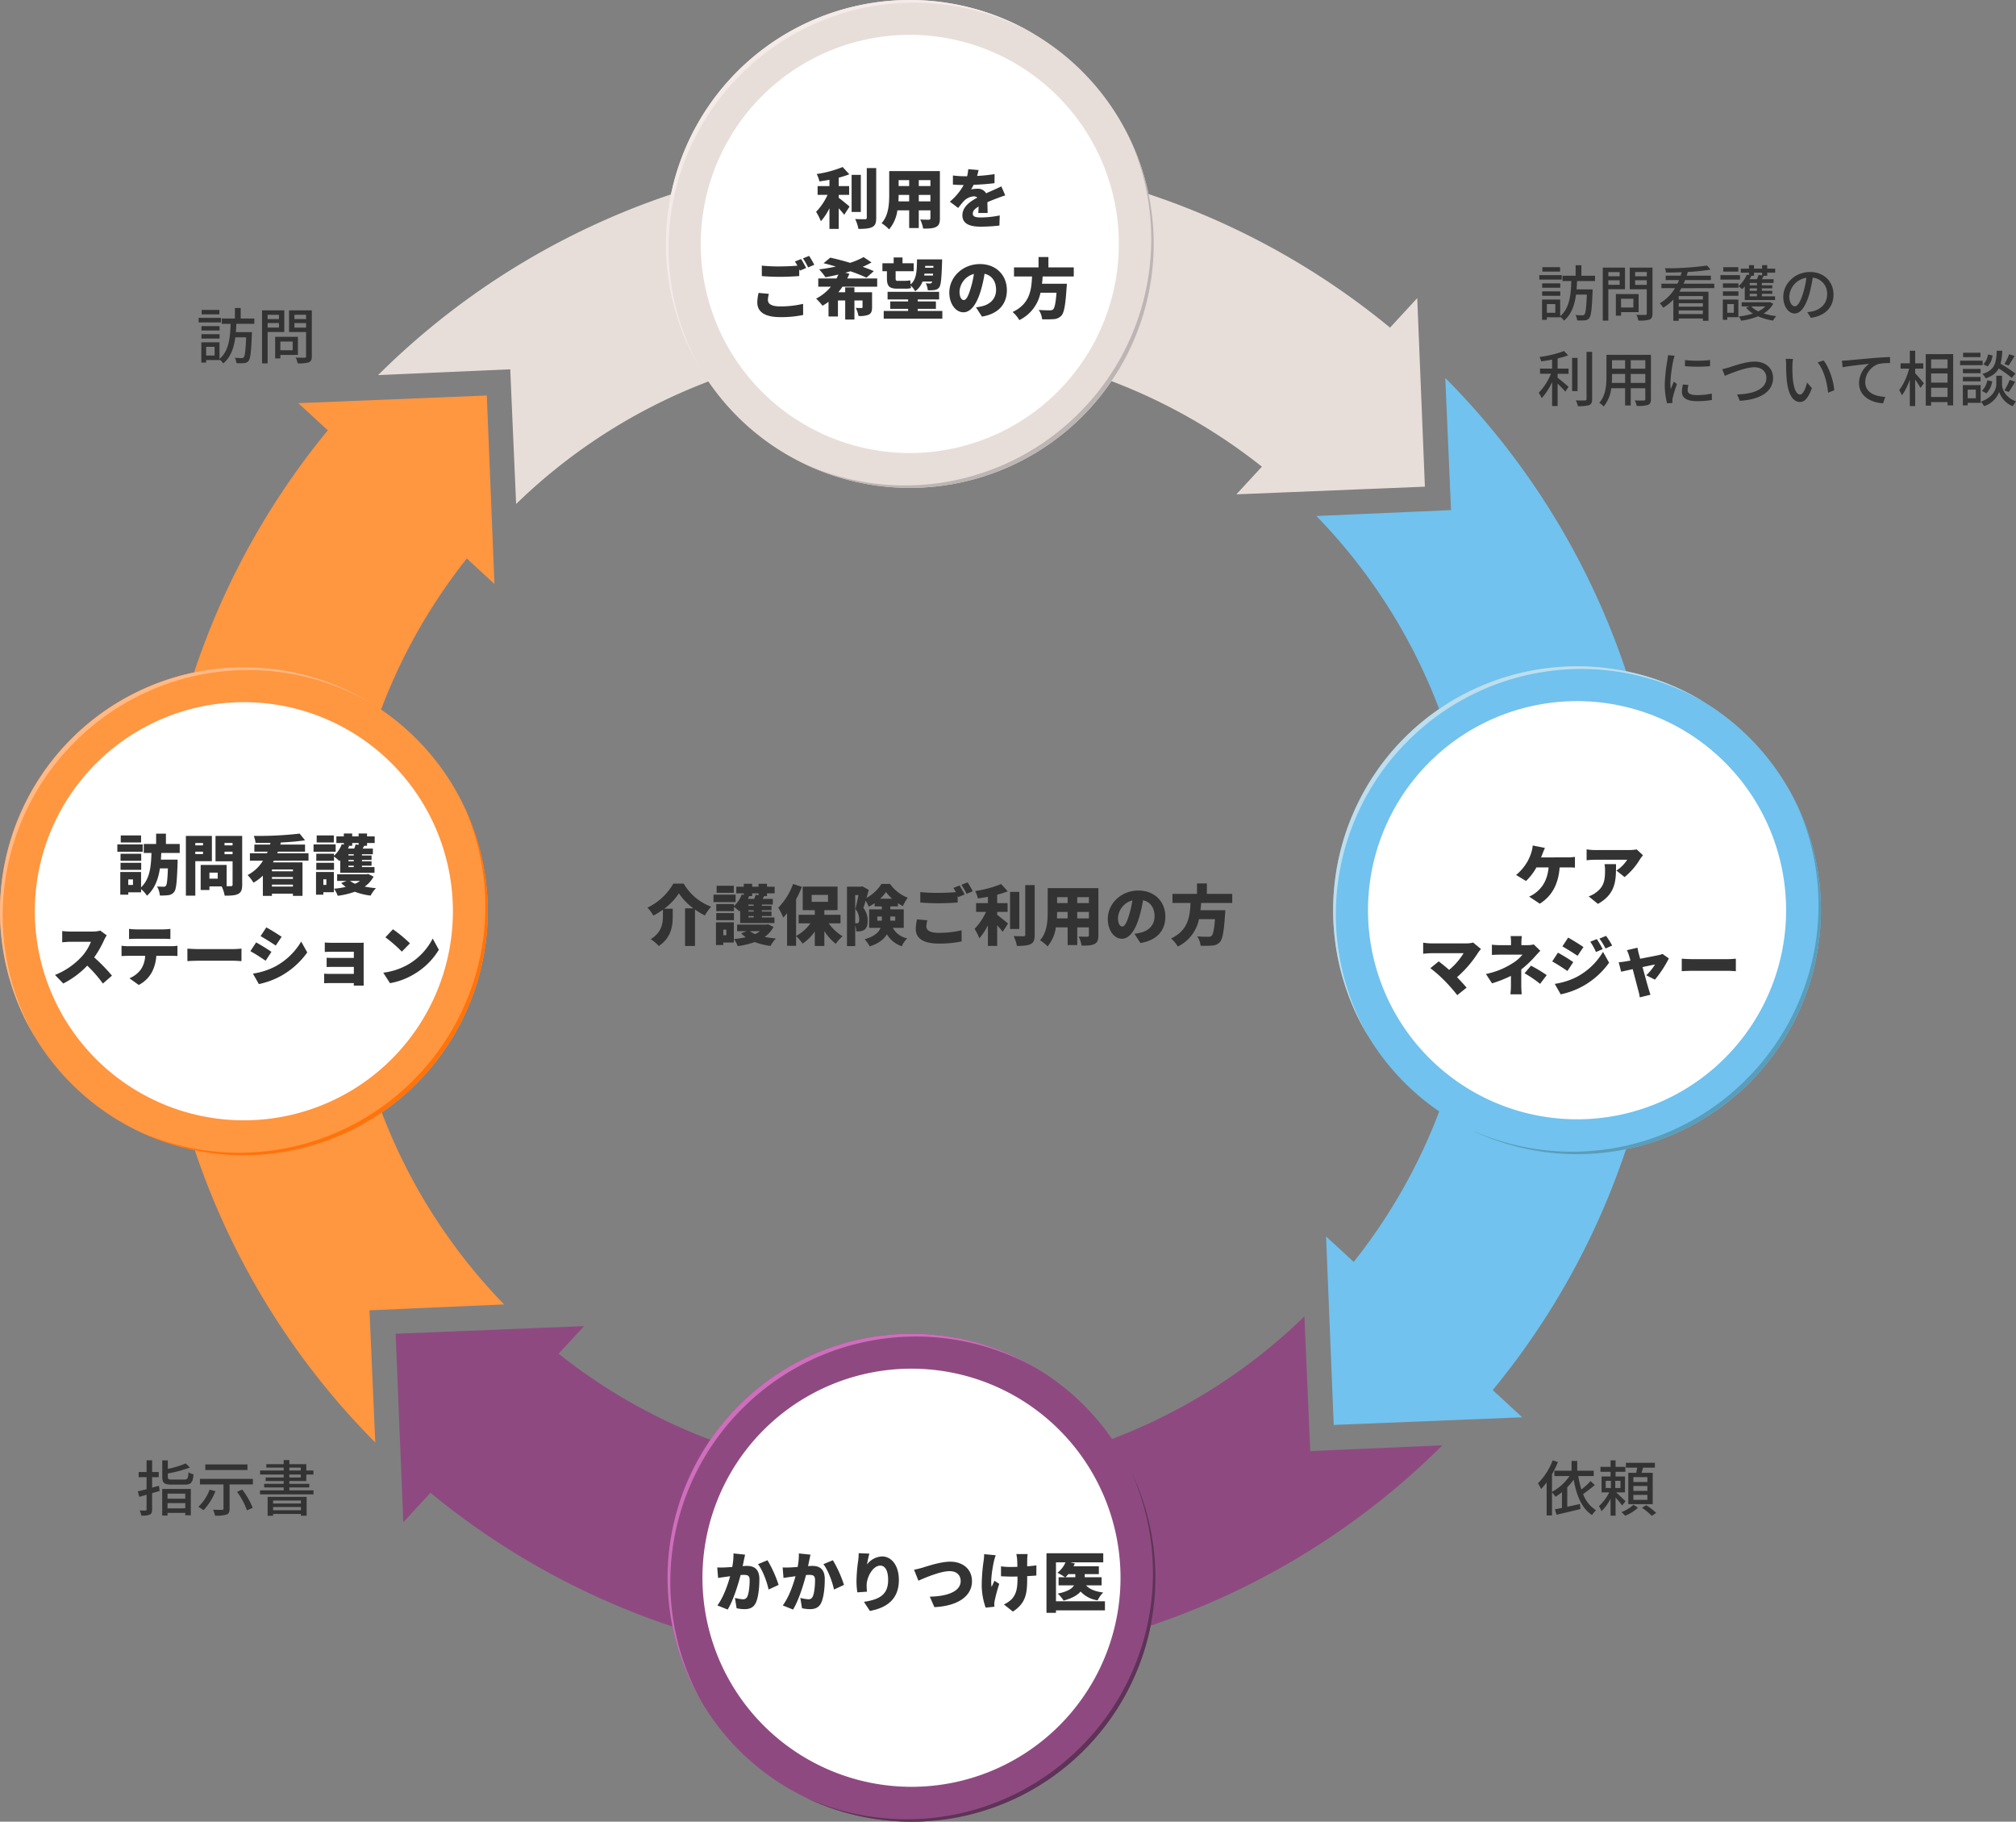 <svg xmlns="http://www.w3.org/2000/svg" xmlns:xlink="http://www.w3.org/1999/xlink" width="801.464" height="724.078" viewBox="0 0 801.464 724.078"><rect x="0" y="0" width="801.464" height="724.078" fill="#808080" stroke="none"/><defs><clipPath id="a"><rect width="723.911" height="724.078" fill="none"/></clipPath></defs><g transform="translate(-692 -1287.461)"><g transform="translate(692 1287.461)"><g clip-path="url(#a)"><path d="M193.528,157.2l-74.938,3.044,11.727,10.811a299.994,299.994,0,0,0,18.867,402.3l-2.293-52.535,53.53-2.337C121.793,437.567,115.6,310.137,185.581,222l10.991,10.132Z" fill="#ff9640"/><path d="M157.283,530.137l3.044,74.938,10.811-11.727a299.994,299.994,0,0,0,402.3-18.867l-52.535,2.293-2.337-53.53c-80.917,78.628-208.347,84.821-296.481,14.84l10.132-10.991Z" fill="#8e4a80"/><path d="M530.223,566.382l74.938-3.044-11.727-10.811a299.994,299.994,0,0,0-18.867-402.3l2.293,52.535L523.33,205.1c78.628,80.917,84.821,208.346,14.84,296.481l-10.991-10.133Z" fill="#71c2ee"/><path d="M566.468,193.442,563.424,118.5l-10.811,11.727a299.994,299.994,0,0,0-402.3,18.867l52.535-2.293,2.337,53.53c80.917-78.628,208.347-84.821,296.481-14.84L491.53,196.486Z" fill="#e7deda"/><path d="M293.13,28.4a96.956,96.956,0,1,1,0,137.116,96.955,96.955,0,0,1,0-137.116" fill="#e7deda"/><path d="M428.94,164.208A97.654,97.654,0,0,1,319.1,184.082,96.989,96.989,0,0,0,448.813,54.366,97.653,97.653,0,0,1,428.94,164.208" fill="#bcb5b3"/><path d="M294.436,29.7A97.391,97.391,0,0,1,412.053,14.091a96.975,96.975,0,0,0-133.23,133.23A97.391,97.391,0,0,1,294.436,29.7" fill="#f4ebe9"/><path d="M293.81,558.564a96.956,96.956,0,1,1,0,137.116,96.955,96.955,0,0,1,0-137.116" fill="#8e4a80"/><path d="M429.621,694.374A97.652,97.652,0,0,1,319.78,714.247,96.988,96.988,0,0,0,449.494,584.532a97.653,97.653,0,0,1-19.873,109.842" fill="#5e3358"/><path d="M295.116,559.87a97.391,97.391,0,0,1,117.617-15.613A96.975,96.975,0,0,0,279.5,677.487,97.391,97.391,0,0,1,295.116,559.87" fill="#ce6ebc"/><path d="M361.688,13.851a83.105,83.105,0,1,1-83.1,83.105,83.1,83.1,0,0,1,83.1-83.105" fill="#fff"/><path d="M362.368,544.017a83.1,83.1,0,1,1-83.105,83.1,83.1,83.1,0,0,1,83.105-83.1" fill="#fff"/><path d="M28.4,293.647a96.956,96.956,0,1,1,0,137.116,96.955,96.955,0,0,1,0-137.116" fill="#ff9640"/><path d="M164.208,429.457A97.654,97.654,0,0,1,54.367,449.331,96.989,96.989,0,0,0,184.081,319.615a97.653,97.653,0,0,1-19.873,109.842" fill="#ff730b"/><path d="M29.7,294.953A97.391,97.391,0,0,1,147.32,279.34,96.975,96.975,0,0,0,14.09,412.57,97.393,97.393,0,0,1,29.7,294.953" fill="#ffb985"/><path d="M96.956,279.1a83.1,83.1,0,1,1-83.105,83.1,83.105,83.105,0,0,1,83.105-83.1" fill="#fff"/><path d="M558.4,293.231a96.956,96.956,0,1,1,0,137.116,96.955,96.955,0,0,1,0-137.116" fill="#71c2ee"/><path d="M694.208,429.042a97.654,97.654,0,0,1-109.841,19.874A96.989,96.989,0,0,0,714.081,319.2a97.653,97.653,0,0,1-19.873,109.842" fill="#5a9dba"/><path d="M559.7,294.537a97.391,97.391,0,0,1,117.617-15.613,96.975,96.975,0,0,0-133.23,133.23A97.391,97.391,0,0,1,559.7,294.537" fill="#bedeed"/><path d="M626.956,278.684a83.105,83.105,0,1,1-83.1,83.105,83.1,83.1,0,0,1,83.1-83.105" fill="#fff"/></g></g><path d="M-106.314-22.334a23.46,23.46,0,0,1-10.3,9.568,14.131,14.131,0,0,1,2.34,3.146,30.048,30.048,0,0,0,3.822-2.34v2.5c0,2.886-.468,6.526-4.862,9.23a14.8,14.8,0,0,1,3.2,2.7c5.044-3.276,5.564-8.138,5.564-11.83v-2.99h-3.38a23.639,23.639,0,0,0,5.824-6.11,24.127,24.127,0,0,0,5.746,5.954h-3.3V2.47h3.952V-12.038a28.109,28.109,0,0,0,3.926,2.366,20.316,20.316,0,0,1,2.5-3.484,21.111,21.111,0,0,1-10.92-9.178Zm33.878,3.874v.754l-1.17-.182a15.663,15.663,0,0,1-.572,1.638h-2.47c.156-.338.312-.676.442-1.014l-.312-.078h1.534V-18.46Zm-1.924,4.966h-2.106v-.494h2.106Zm0,2.288h-2.106v-.52h2.106Zm0,2.314h-2.106v-.546h2.106Zm-3.952-8.918-.806-.208a11.9,11.9,0,0,1-3.094,4.628V-14.2h-7.046v2.808h7.046v-1.69a19.76,19.76,0,0,1,2.132,1.794,4.143,4.143,0,0,0,.338-.338V-6.63h13.624V-8.892H-71.11v-.546h3.822v-1.768H-71.11v-.52h3.822v-1.768H-71.11v-.494h4.342V-16.25h-4.056c.182-.338.39-.7.6-1.092h1.144V-18.46h3.042v-2.626h-3.042v-1.17h-3.354v1.17h-2.548v-1.17h-3.328v1.17h-2.964v2.626h2.964ZM-89.258-7.8h7.046v-2.808h-7.046Zm6.968-13.676H-89.1v2.808h6.812Zm.728,3.562H-90.35v2.938h8.788ZM-85.254-4.03v2.21h-1.2V-4.03Zm2.99-2.912h-7.1V2.08h2.912V1.092h4.186Zm10.4,3.536a11.668,11.668,0,0,1-1.95,1.144,10.129,10.129,0,0,1-2.054-1.144Zm3.25-2.756-.6.13H-80.964v2.626h3.8l-2.184.832a11.739,11.739,0,0,0,1.82,1.56,36,36,0,0,1-4.68.728A11.618,11.618,0,0,1-80.73,2.522,32.831,32.831,0,0,0-73.944.91a26.548,26.548,0,0,0,6.292,1.534A13.08,13.08,0,0,1-65.546-.52a38.614,38.614,0,0,1-4.472-.624A11.233,11.233,0,0,0-66.482-5.1Zm17.29-11.674h6.5v2.756h-6.5Zm11.466,11.31V-9.932H-46.28v-1.846h5.252v-9.36H-54.886v9.36h4.81v1.846H-56.5v3.406h4.68a17.207,17.207,0,0,1-5.694,5.018v-14.56A47.2,47.2,0,0,0-55.2-21.034l-3.51-1.144a26.635,26.635,0,0,1-5.876,9.438,23.944,23.944,0,0,1,1.95,3.926A20.36,20.36,0,0,0-61.1-10.556V2.392h3.588V-1.456a16.489,16.489,0,0,1,2.574,2.99,19.379,19.379,0,0,0,4.862-4.81V2.47h3.8v-5.9a20.986,20.986,0,0,0,4.55,5.044A15.568,15.568,0,0,1-39.052-1.4a18.988,18.988,0,0,1-5.486-5.122ZM-25.22-7.592V-9.256h1.794v1.664ZM-18.1-9.256v1.664h-1.95V-9.256Zm-5.98-7.072a16.056,16.056,0,0,0,2.314-2.652,15.97,15.97,0,0,0,2.418,2.652Zm-9.932-1.43h1.3c-.364,1.768-.832,4-1.222,5.512A6.652,6.652,0,0,1-32.422-8.06c0,.7-.1,1.118-.364,1.326a1.2,1.2,0,0,1-.676.182h-.546ZM-14.716-4.732V-12.09h-5.33v-1.17h3.016v-1.274a15.46,15.46,0,0,0,1.976,1.144,18.214,18.214,0,0,1,1.924-3.328A15.658,15.658,0,0,1-20.176-22.2h-3.406a15.916,15.916,0,0,1-5.928,5.538c.312-1.092.624-2.184.884-3.172l-2.522-1.4-.52.13h-5.616V2.5h3.276V-5.72a8.576,8.576,0,0,1,.416,2.392,8.466,8.466,0,0,0,1.69-.078,3.17,3.17,0,0,0,1.56-.6c.91-.624,1.274-1.716,1.274-3.536a7.9,7.9,0,0,0-1.69-5.1c.286-.832.6-1.846.91-2.886a15.857,15.857,0,0,1,1.222,2.366,17.786,17.786,0,0,0,2.34-1.378v1.274h2.86v1.17H-28.47v7.358h4.55c-.728,1.768-2.418,3.38-6.344,4.55a12.317,12.317,0,0,1,2,2.808c3.614-1.118,5.694-2.86,6.838-4.81A11.007,11.007,0,0,0-15.47,2.574a8.635,8.635,0,0,1,2.158-3.12,8.5,8.5,0,0,1-5.746-4.186Zm5.278-3.38a18.254,18.254,0,0,0-.494,3.8c0,3.692,2.912,5.824,9.178,5.824A42.217,42.217,0,0,0,8.294.65L8.268-3.77A39.089,39.089,0,0,1-.91-2.756c-3.484,0-4.81-1.092-4.81-2.548a10.384,10.384,0,0,1,.39-2.444ZM5.018-20.592a14.066,14.066,0,0,1,.988,1.664c-2,.156-4.732.286-7.02.286a68.583,68.583,0,0,1-7.124-.312v4.16c2.132.156,4.394.286,7.15.286,2.5,0,5.9-.156,7.722-.312v-2.73l.286.572,2.47-1.04c-.468-.91-1.378-2.6-2.028-3.562Zm3.2-1.248a29,29,0,0,1,2.054,3.588l2.444-1.04a37.11,37.11,0,0,0-2.054-3.536ZM22.438-11.076h4.134V-14.56H22.438v-3.354a36.374,36.374,0,0,0,4.212-1.352L24-22.152A44.414,44.414,0,0,1,13.676-19.37a12.14,12.14,0,0,1,1.092,2.938c1.274-.182,2.626-.39,3.978-.65v2.522H14.04v3.484h3.952a23.972,23.972,0,0,1-4.55,6.734A23.014,23.014,0,0,1,15.34-.6a22.6,22.6,0,0,0,3.406-5.174V2.444h3.692v-8.19c.832.91,1.612,1.846,2.184,2.574l2.132-3.276c-.624-.52-2.99-2.5-4.316-3.458Zm8.788-7.956H27.56V-4.29h3.666Zm2.366-2.7V-2.054c0,.494-.208.65-.7.65-.572,0-2.288,0-3.926-.078a15.132,15.132,0,0,1,1.3,3.926c2.392,0,4.264-.13,5.486-.728,1.2-.624,1.586-1.638,1.586-3.744V-21.736ZM54.262-8.5v-2.574H58.89V-8.5Zm-8.086,0q.078-1.365.078-2.574H50.44V-8.5Zm4.264-8.45v2.366H46.254v-2.366Zm8.45,2.366H54.262v-2.366H58.89Zm3.77-5.954H42.51v9.282c0,3.666-.208,8.346-3.042,11.44a15.158,15.158,0,0,1,2.99,2.444,14.764,14.764,0,0,0,3.3-7.566h4.68V2.106h3.822V-4.94H58.89v3.12c0,.442-.182.6-.65.6S56.082-1.2,54.808-1.3A13.413,13.413,0,0,1,56,2.314c2.314.026,3.926-.052,5.122-.65C62.27,1.092,62.66.1,62.66-1.768ZM74.854-9.828c-.91,2.99-1.69,4.55-2.73,4.55-.884,0-1.664-1.17-1.664-3.406a7.671,7.671,0,0,1,5.72-6.968A37.546,37.546,0,0,1,74.854-9.828ZM79.378,1.3C86.086.182,89.284-3.8,89.284-9.2c0-5.85-4.16-10.374-10.712-10.374-6.89,0-12.168,5.2-12.168,11.31,0,4.394,2.444,7.852,5.616,7.852,3.042,0,5.356-3.458,6.89-8.606a53.86,53.86,0,0,0,1.508-6.708c2.964.7,4.576,3.068,4.576,6.4,0,3.38-2.184,5.668-5.46,6.474a18.488,18.488,0,0,1-2.522.468Zm36.5-15.938v-3.614H105.794v-4.134h-3.926v4.134h-9.75v3.614h7.176c-.26,5.33-.832,10.868-7.748,14.118A11.582,11.582,0,0,1,94.224,2.7,15.519,15.519,0,0,0,102.648-8.19h6.37c-.312,4.056-.754,6.136-1.378,6.656a1.88,1.88,0,0,1-1.3.338c-.806,0-2.626,0-4.394-.156A8.1,8.1,0,0,1,103.3,2.366a41.668,41.668,0,0,0,4.55-.052,4.477,4.477,0,0,0,3.12-1.4c1.066-1.2,1.612-4.16,2.054-11.076.078-.494.1-1.586.1-1.586h-9.88c.13-.962.208-1.924.26-2.886Z" transform="translate(1066 1661)" fill="#333"/><path d="M-29.562-11.076h4.134V-14.56h-4.134v-3.354a36.374,36.374,0,0,0,4.212-1.352L-28-22.152A44.415,44.415,0,0,1-38.324-19.37a12.14,12.14,0,0,1,1.092,2.938c1.274-.182,2.626-.39,3.978-.65v2.522H-37.96v3.484h3.952a23.972,23.972,0,0,1-4.55,6.734A23.014,23.014,0,0,1-36.66-.6a22.6,22.6,0,0,0,3.406-5.174V2.444h3.692v-8.19c.832.91,1.612,1.846,2.184,2.574l2.132-3.276c-.624-.52-2.99-2.5-4.316-3.458Zm8.788-7.956H-24.44V-4.29h3.666Zm2.366-2.7V-2.054c0,.494-.208.65-.7.65-.572,0-2.288,0-3.926-.078a15.132,15.132,0,0,1,1.3,3.926c2.392,0,4.264-.13,5.486-.728,1.2-.624,1.586-1.638,1.586-3.744V-21.736ZM2.262-8.5v-2.574H6.89V-8.5Zm-8.086,0q.078-1.365.078-2.574H-1.56V-8.5Zm4.264-8.45v2.366H-5.746v-2.366Zm8.45,2.366H2.262v-2.366H6.89Zm3.77-5.954H-9.49v9.282c0,3.666-.208,8.346-3.042,11.44a15.158,15.158,0,0,1,2.99,2.444A14.764,14.764,0,0,0-6.24-4.94h4.68V2.106H2.262V-4.94H6.89v3.12c0,.442-.182.6-.65.6S4.082-1.2,2.808-1.3A13.413,13.413,0,0,1,4,2.314c2.314.026,3.926-.052,5.122-.65C10.27,1.092,10.66.1,10.66-1.768ZM29.64-3.874c-.026-1.144-.078-2.886-.1-4.29,1.352-.6,2.6-1.092,3.588-1.456.988-.39,2.6-.988,3.51-1.248L35.1-14.456c-1.092.52-2.158,1.014-3.276,1.508-.91.416-1.742.754-2.782,1.248a3.746,3.746,0,0,0-3.432-1.82,12.4,12.4,0,0,0-2.548.26,14.683,14.683,0,0,0,.988-1.82c2.756-.1,5.9-.338,8.32-.65l.026-3.614a59.128,59.128,0,0,1-6.942.728,22.6,22.6,0,0,0,.572-2.34l-4.108-.338a15.012,15.012,0,0,1-.442,2.808H20.462a33.465,33.465,0,0,1-4.628-.312v3.614c1.352.13,3.224.182,4.29.182a23.674,23.674,0,0,1-5.512,6.63l3.328,2.5a31.294,31.294,0,0,1,2.392-2.912,6.182,6.182,0,0,1,3.8-1.716,1.934,1.934,0,0,1,1.4.52C22.672-8.476,19.6-6.318,19.6-2.964c0,3.432,3.042,4.524,7.28,4.524a69.287,69.287,0,0,0,7.436-.442l.13-4.03a38.369,38.369,0,0,1-7.488.806c-2.418,0-3.224-.442-3.224-1.534,0-1.04.7-1.872,2.314-2.808-.026.962-.078,1.924-.13,2.574ZM-61.438,27.888a18.254,18.254,0,0,0-.494,3.8c0,3.692,2.912,5.824,9.178,5.824a42.217,42.217,0,0,0,9.048-.858l-.026-4.42a39.089,39.089,0,0,1-9.178,1.014c-3.484,0-4.81-1.092-4.81-2.548a10.383,10.383,0,0,1,.39-2.444Zm14.456-12.48a14.065,14.065,0,0,1,.988,1.664c-2,.156-4.732.286-7.02.286a68.583,68.583,0,0,1-7.124-.312v4.16c2.132.156,4.394.286,7.15.286,2.5,0,5.9-.156,7.722-.312V18.45l.286.572,2.47-1.04c-.468-.91-1.378-2.6-2.028-3.562Zm3.2-1.248a29,29,0,0,1,2.054,3.588l2.444-1.04a37.11,37.11,0,0,0-2.054-3.536Zm29.51,11.258V22.142H-26.182c.312-.6.6-1.222.858-1.846l-1.586-.442c.65-.182,1.326-.364,1.976-.572a60.331,60.331,0,0,1,6.4,2.548l2.912-2.6c-1.222-.546-2.756-1.144-4.42-1.716a31.533,31.533,0,0,0,3.51-1.742l-3.146-2.132a28.293,28.293,0,0,1-5.356,2.288c-2.782-.832-5.564-1.56-7.9-2.054l-2.652,2.21c1.534.364,3.2.832,4.888,1.326-2.184.468-4.472.858-6.656,1.118a24.309,24.309,0,0,1,2.522,3.146c1.638-.312,3.38-.676,5.148-1.092-.234.52-.494,1.04-.754,1.56H-37.7v3.276h5.018a18.37,18.37,0,0,1-5.876,4.732,18.565,18.565,0,0,1,2.522,2.834,19.224,19.224,0,0,0,2.418-1.56v5.824h3.744V30.9h2.886V38.47h3.666V30.9H-20.1V33.53c0,.286-.13.364-.442.364s-1.456,0-2.236-.052a12.751,12.751,0,0,1,1.092,3.224,9.666,9.666,0,0,0,4-.52c1.066-.52,1.378-1.378,1.378-2.964V27.628h-7.02V25.7h-3.666v1.924h-2.73a22.047,22.047,0,0,0,1.638-2.21ZM8.086,17.15l-.026.728H4.784l.026-.728ZM4.394,20.972a6.5,6.5,0,0,0,.13-.754H7.956l-.052.754ZM-10.4,22.038c0,3.068.832,4.16,4.16,4.16h2.99a8.365,8.365,0,0,0,2.444-.234c-.052-.286-.078-.624-.13-.988A8.787,8.787,0,0,1,.832,27.238a8.362,8.362,0,0,0,2.912-3.874H7.592a1.76,1.76,0,0,1-.156.416.786.786,0,0,1-.728.364,15.948,15.948,0,0,1-1.664-.1,7.747,7.747,0,0,1,.806,2.782,14.051,14.051,0,0,0,2.7-.1,2.632,2.632,0,0,0,1.872-1.092c.624-.858.884-3.328,1.092-9.828.026-.364.026-1.248.026-1.248H1.56c-.078,4.6-.13,7.878-2.548,9.958-.052-.572-.078-1.17-.13-1.638a11.4,11.4,0,0,1-2.21.208H-6.214c-.6,0-.728-.286-.728-.988V19.256H.234V16.11H-4.212V13.8h-3.51V16.11h-4.472v3.146H-10.4ZM1.846,35.064v-.832H9.074V31.268H1.846v-.78h8.5V27.446H-10.14v3.042h8.164v.78h-7.1v2.964h7.1v.832h-9.7v3.068h23.3V35.064Zm21.008-8.892c-.91,2.99-1.69,4.55-2.73,4.55-.884,0-1.664-1.17-1.664-3.406a7.671,7.671,0,0,1,5.72-6.968A37.546,37.546,0,0,1,22.854,26.172ZM27.378,37.3c6.708-1.118,9.906-5.1,9.906-10.5,0-5.85-4.16-10.374-10.712-10.374-6.89,0-12.168,5.2-12.168,11.31,0,4.394,2.444,7.852,5.616,7.852,3.042,0,5.356-3.458,6.89-8.606a53.86,53.86,0,0,0,1.508-6.708c2.964.7,4.576,3.068,4.576,6.4,0,3.38-2.184,5.668-5.46,6.474a18.488,18.488,0,0,1-2.522.468Zm36.5-15.938V17.748H53.794V13.614H49.868v4.134h-9.75v3.614h7.176c-.26,5.33-.832,10.868-7.748,14.118A11.582,11.582,0,0,1,42.224,38.7,15.519,15.519,0,0,0,50.648,27.81h6.37c-.312,4.056-.754,6.136-1.378,6.656a1.88,1.88,0,0,1-1.3.338c-.806,0-2.626,0-4.394-.156A8.1,8.1,0,0,1,51.3,38.366a41.668,41.668,0,0,0,4.55-.052,4.477,4.477,0,0,0,3.12-1.4c1.066-1.2,1.612-4.16,2.054-11.076.078-.494.1-1.586.1-1.586h-9.88c.13-.962.208-1.924.26-2.886Z" transform="translate(1055 1376)" fill="#333"/><path d="M-15.34-16.744c.208-.546.416-1.04.572-1.482.234-.572.624-1.586.962-2.288l-4.862-.962a12.017,12.017,0,0,1-.624,2.99,18.038,18.038,0,0,1-1.534,3.51A20.18,20.18,0,0,1-25.272-9.75l3.952,2.392a22.951,22.951,0,0,0,4.134-5.408h4.836c-.442,4.784-2.288,7.852-5.1,10.036A10.5,10.5,0,0,1-20.1-1.17l4.238,2.834c4.836-3.016,7.41-7.8,7.9-14.43h3.224c.6,0,1.794,0,2.86.1v-4.29a19.719,19.719,0,0,1-2.86.208ZM9.88-14.066a14.807,14.807,0,0,1,.208,2.6c0,4.238-.65,6.448-3.536,8.632A10.1,10.1,0,0,1,3.588-1.248l3.666,2.99c7.332-4.082,7.2-9.7,7.2-15.808Zm12.792-5.85a17.957,17.957,0,0,1-3.12.26H6.058a22.608,22.608,0,0,1-3.3-.286V-15.6a31.223,31.223,0,0,1,3.3-.208H18.9a14.129,14.129,0,0,1-4.29,4.29l3.25,2.6A27.208,27.208,0,0,0,24-16.042c.26-.416.858-1.17,1.17-1.56ZM-42.354,17.1a10.214,10.214,0,0,1-2.86.338H-59.02a23.2,23.2,0,0,1-3.2-.286v4.42a29.737,29.737,0,0,1,3.2-.234h12.87a26.614,26.614,0,0,1-5.746,6.63c-1.534-1.352-3.042-2.548-4.134-3.38l-3.328,2.7a54.414,54.414,0,0,1,5.59,4.914,67.818,67.818,0,0,1,5.1,5.8l3.718-2.964c-1.014-1.2-2.418-2.756-3.822-4.16a44.988,44.988,0,0,0,8.528-9.958,14.4,14.4,0,0,1,1.014-1.248Zm19.136,10.686a40.636,40.636,0,0,0,5.252-4.914c.624-.7,1.56-1.716,2.314-2.5l-2.6-2.522a9.855,9.855,0,0,1-2.444.286h-2.47V16.994a21.9,21.9,0,0,1,.182-2.47h-4.472a17.422,17.422,0,0,1,.156,2.47v1.144h-4.16a26.683,26.683,0,0,1-3.432-.182v4.082c.832-.078,2.548-.13,3.51-.13h8.632a14.563,14.563,0,0,1-3.874,3.38A30.8,30.8,0,0,1-37.258,29.6l2.418,3.718a50.114,50.114,0,0,0,7.514-2.964v3.77a33.338,33.338,0,0,1-.208,3.562h4.5c-.078-.806-.182-2.47-.182-3.562Zm1.3,1.534A44.335,44.335,0,0,1-15.73,33.53l2.626-3.484a57.335,57.335,0,0,0-6.24-3.744Zm28.73-13.6-2.6,1.066a21.664,21.664,0,0,1,2.262,4.082l2.678-1.144A39.944,39.944,0,0,0,6.812,15.72ZM10.5,14.446,7.852,15.538a23.109,23.109,0,0,1,2.418,3.926l2.652-1.17A34.77,34.77,0,0,0,10.5,14.446Zm-15.08.7-2.288,3.484c1.82,1.014,4.472,2.7,6.032,3.744l2.34-3.484C.026,17.878-2.756,16.136-4.576,15.148ZM-9.906,33.53l2.366,4.16a31.717,31.717,0,0,0,8.71-3.2A31.893,31.893,0,0,0,11.7,25.106L9.282,20.79A26.527,26.527,0,0,1-.988,30.67,28.292,28.292,0,0,1-9.906,33.53Zm1.274-12.4-2.288,3.484c1.846.988,4.472,2.7,6.058,3.8l2.314-3.536A70.784,70.784,0,0,0-8.632,21.128ZM29.926,31.84a45.234,45.234,0,0,0,5.538-8.424l-2.548-1.794a7.1,7.1,0,0,1-1.482.468c-1.092.234-4.316.858-7.384,1.456l-.624-2.262c-.156-.676-.338-1.43-.442-2.132l-4.212.988a11.115,11.115,0,0,1,.806,2c.182.546.39,1.3.6,2.132-1.014.182-1.794.312-2.132.364-.91.156-1.664.234-2.522.312l.962,3.744c.832-.182,2.6-.572,4.6-1.014.91,3.432,1.872,7.2,2.288,8.71a17.785,17.785,0,0,1,.52,2.5l4.264-1.04c-.208-.546-.624-1.9-.754-2.34-.442-1.456-1.456-5.174-2.418-8.658,2.34-.494,4.368-.91,4.966-1.014a22.152,22.152,0,0,1-3.484,4.29Zm10.66-3.354c1.066-.078,3.016-.156,4.5-.156H58.89c1.066,0,2.522.13,3.2.156V23.52c-.754.052-2.028.182-3.2.182H45.084c-1.274,0-3.458-.1-4.5-.182Z" transform="translate(1320 1645)" fill="#333"/><path d="M-41.912-21.476H-50v2.808h8.086Zm.65,3.562H-51.35v2.938h10.088Zm-.6,3.718h-8.216v2.808h8.216Zm-8.216,6.4h8.216v-2.808h-8.216Zm4.94,6.006h-1.872V-4h1.872Zm18.59-12.714V-18.07h-5.486v-4.108h-3.9v4.108h-4.914v3.562h3.068c-.182,4.94-.468,10.192-4.134,13.65V-6.942H-50.18V2.08h3.172V1.144h5.1V-.13A11.567,11.567,0,0,1-39.572,2.5c3.146-2.834,4.524-6.734,5.148-10.868h3.172c-.156,4.5-.39,6.422-.78,6.89a1.077,1.077,0,0,1-.936.39c-.546,0-1.534-.026-2.6-.1A8.746,8.746,0,0,1-34.45,2.392a18.994,18.994,0,0,0,3.406-.13A3.254,3.254,0,0,0-28.73.936c.806-1.04,1.066-4,1.326-11.31.026-.442.026-1.482.026-1.482h-6.656l.156-2.652Zm9.256-3.952v.936h-3.068v-.936Zm-3.068,4.394v-.962h3.068v.962Zm6.6,2.834V-21.294H-24.1V2.47h3.744v-13.7Zm5.018-2.782v-1.014h3.2v1.014Zm3.2-4.472v.962h-3.2v-.962Zm-5.9,14.2h-3.3V-6.682h3.3Zm9.724-17H-12.324v10.088h6.786V-1.95c0,.468-.182.65-.676.65H-7.9V-9.75H-18.226V.208h3.484v-1.43H-9.88a13.594,13.594,0,0,1,1.2,3.692c2.47,0,4.16-.078,5.382-.7C-2.106,1.144-1.716.1-1.716-1.9ZM18.46-7.228H10.114v-.728H18.46ZM10.114-1.144v-.78H18.46v.78Zm0-3.8H18.46v.728H10.114Zm14.534-6.5v-2.938H12.22l.26-.65H23.27v-2.808H13.416l.234-.832c3.458-.156,6.786-.442,9.62-.858L21.138-22.2a144.467,144.467,0,0,1-18.252.91,10.17,10.17,0,0,1,.7,2.782c1.9.026,3.9.026,5.954-.026l-.208.7H3.12v2.808H8.4c-.1.208-.182.442-.286.65H1.352v2.938h5.2A15.813,15.813,0,0,1,.442-5.72,18.733,18.733,0,0,1,2.782-2.7,18.028,18.028,0,0,0,6.5-5.486V2.548h3.614V1.664H18.46v.884h3.8V-10.764H10.5c.13-.234.26-.442.364-.676Zm19.916-7.02v.754l-1.17-.182a15.664,15.664,0,0,1-.572,1.638h-2.47c.156-.338.312-.676.442-1.014l-.312-.078h1.534V-18.46ZM42.64-13.494H40.534v-.494H42.64Zm0,2.288H40.534v-.52H42.64Zm0,2.314H40.534v-.546H42.64ZM38.688-17.81l-.806-.208a11.9,11.9,0,0,1-3.094,4.628V-14.2H27.742v2.808h7.046v-1.69a19.76,19.76,0,0,1,2.132,1.794,4.142,4.142,0,0,0,.338-.338V-6.63H50.882V-8.892H45.89v-.546h3.822v-1.768H45.89v-.52h3.822v-1.768H45.89v-.494h4.342V-16.25H46.176c.182-.338.39-.7.6-1.092h1.144V-18.46H50.96v-2.626H47.918v-1.17H44.564v1.17H42.016v-1.17H38.688v1.17H35.724v2.626h2.964ZM27.742-7.8h7.046v-2.808H27.742ZM34.71-21.476H27.9v2.808H34.71Zm.728,3.562H26.65v2.938h8.788ZM31.746-4.03v2.21h-1.2V-4.03Zm2.99-2.912h-7.1V2.08H30.55V1.092h4.186Zm10.4,3.536a11.668,11.668,0,0,1-1.95,1.144,10.13,10.13,0,0,1-2.054-1.144Zm3.25-2.756-.6.13H36.036v2.626h3.8l-2.184.832a11.739,11.739,0,0,0,1.82,1.56,36,36,0,0,1-4.68.728A11.617,11.617,0,0,1,36.27,2.522,32.831,32.831,0,0,0,43.056.91a26.548,26.548,0,0,0,6.292,1.534A13.08,13.08,0,0,1,51.454-.52a38.615,38.615,0,0,1-4.472-.624A11.233,11.233,0,0,0,50.518-5.1ZM-58.136,16.344a11,11,0,0,1-3.12.39H-69.94a30.862,30.862,0,0,1-3.328-.208V21c.728-.052,2.158-.208,3.328-.208h8.086a19.066,19.066,0,0,1-3.64,5.876,28.992,28.992,0,0,1-10.634,7.306l3.276,3.406a34.838,34.838,0,0,0,9.542-7.1A51.62,51.62,0,0,1-57.1,37.4l3.614-3.146A69.269,69.269,0,0,0-60.554,27a40.3,40.3,0,0,0,3.926-6.864,14.568,14.568,0,0,1,1.066-1.9Zm24.856,3.25c.988,0,2.054.052,3.016.1v-4.03a23.514,23.514,0,0,1-3.016.208h-10.4a23.514,23.514,0,0,1-3.016-.208V19.7c.858-.052,2.106-.1,3.016-.1Zm-13.78,2.964a22.281,22.281,0,0,1-2.626-.182v4.108c.728-.052,1.872-.1,2.626-.1h6.786a10.842,10.842,0,0,1-1.664,5.33,10.835,10.835,0,0,1-4.6,3.588l3.692,2.652A12.316,12.316,0,0,0-37.57,32.8a16.582,16.582,0,0,0,1.716-6.422h5.824c.78,0,1.872.026,2.574.078V22.376a18.96,18.96,0,0,1-2.574.182ZM-23.5,28.486c1.066-.078,3.016-.156,4.5-.156H-5.2c1.066,0,2.522.13,3.2.156V23.52c-.754.052-2.028.182-3.2.182H-19.006c-1.274,0-3.458-.1-4.5-.182ZM7.878,15.07,5.59,18.554c1.82,1.014,4.472,2.7,6.032,3.744l2.34-3.484C12.48,17.8,9.7,16.058,7.878,15.07ZM2.548,33.452l2.366,4.16a31.717,31.717,0,0,0,8.71-3.2,31.893,31.893,0,0,0,10.53-9.386l-2.418-4.316a26.527,26.527,0,0,1-10.27,9.88A28.292,28.292,0,0,1,2.548,33.452Zm1.274-12.4L1.534,24.534c1.846.988,4.472,2.7,6.058,3.8l2.314-3.536A70.784,70.784,0,0,0,3.822,21.05Zm42.744,2.106c0-.572,0-1.612.026-2-.442.026-1.586.052-2.21.052H34.658c-1.118,0-2.756-.052-3.536-.13v3.77c.728-.052,2.418-.1,3.536-.1h8.008v2.47H35c-1.04,0-2.366-.026-3.146-.078v3.692c.676-.052,2.106-.052,3.146-.052h7.67v2.782h-9.49a23.1,23.1,0,0,1-2.314-.1v3.822c.442-.026,1.586-.078,2.288-.078h9.516c0,.39-.026.78-.026,1.014h3.952c0-.494-.026-1.56-.026-1.976Zm11.648-7.332-2.99,3.2a54.191,54.191,0,0,1,6.526,5.694l3.224-3.3A52.459,52.459,0,0,0,58.214,15.824ZM54.366,33.088l2.678,4.16a27.745,27.745,0,0,0,9.308-3.432,28.116,28.116,0,0,0,10.114-9.854l-2.444-4.446a25.124,25.124,0,0,1-9.932,10.4A26.756,26.756,0,0,1,54.366,33.088Z" transform="translate(790 1641)" fill="#333"/><path d="M9.216-19.344H2.184v1.752H9.216Zm.648,3.168H.96V-14.4h8.9Zm-.576,3.264h-7.2v1.728h7.2Zm-7.2,4.944h7.2V-9.72h-7.2ZM7.32-1.224H3.96V-4.68H7.32Zm15.792-12.6v-2.112H17.688v-4.176h-2.3v4.176H10.176v2.112h3.5C13.512-8.64,13.1-3.1,9.264.12v-6.6H2.04V1.584H3.96V.576h5.3V.384A6,6,0,0,1,10.752,1.92C13.776-.6,15-4.368,15.552-8.448h4.3c-.216,5.3-.48,7.392-.96,7.92a.952.952,0,0,1-.864.312c-.48,0-1.536-.024-2.688-.12A5.666,5.666,0,0,1,16.008,1.8a20.581,20.581,0,0,0,3.048-.024A2.217,2.217,0,0,0,20.808.888c.744-.864,1.032-3.48,1.32-10.44.024-.288.024-.96.024-.96H15.768c.1-1.1.144-2.208.192-3.312ZM32.9-17.4v1.68H28.392V-17.4Zm-4.512,5.064v-1.8H32.9v1.8Zm6.624,1.752v-8.592H26.184V1.9h2.208v-12.48Zm3.336,3.792v3.48h-4.9v-3.48ZM40.44-1.464v-7.2H31.392V-.072h2.064V-1.464ZM39.048-12.312v-1.824H43.68v1.824Zm4.632-5.112v1.7H39.048v-1.7Zm2.28-1.752H36.912v8.616H43.68v9.6c0,.432-.12.576-.576.6-.48,0-2.04.024-3.552-.048a7.753,7.753,0,0,1,.768,2.28,13.79,13.79,0,0,0,4.464-.384C45.648,1.1,45.96.408,45.96-.936ZM65.976-6.5h-9.6V-7.872h9.6ZM56.376-.7V-2.16h9.6V-.7Zm0-4.32h9.6v1.368h-9.6Zm14.136-5.976v-1.776H58.3c.216-.456.432-.96.624-1.44H69.168V-15.96H59.52c.168-.5.336-.984.48-1.488a82.849,82.849,0,0,0,9-.936l-1.344-1.608a114.525,114.525,0,0,1-16.776,1.08,5.242,5.242,0,0,1,.432,1.7c1.992,0,4.1-.048,6.216-.12-.12.456-.24.912-.408,1.368H51.192v1.752H56.52c-.216.48-.432.984-.672,1.44h-6.36v1.776h5.4a16.666,16.666,0,0,1-6.048,6A8.826,8.826,0,0,1,50.208-3.24,17.749,17.749,0,0,0,54.24-6.456V1.968h2.136V1.056h9.6v.912h2.232V-9.6H56.64c.288-.456.528-.912.792-1.392Zm9.552-8.352H74.088v1.752h5.976Zm.672,3.168H72.96V-14.4h7.776ZM78.288-4.68v3.456H75.672V-4.68Zm1.8-1.8H73.9V1.584h1.776V.528h4.416ZM73.944-7.968h6.168V-9.72H73.944Zm0-4.944v1.728h6.168v-1.728ZM89.52-17.16v1.1l-1.368-.24a13.192,13.192,0,0,1-.7,1.752h-2.88c.24-.456.456-.912.672-1.368H86.3V-17.16Zm-2.04,5.016H84.6v-.936h2.88Zm0,2.184H84.6v-.96h2.88Zm0,2.208H84.6V-8.76h2.88ZM82.632-6.288H94.68V-7.752H89.424V-8.76h4.152v-1.2H89.424v-.96h4.152v-1.224H89.424v-.936H94.1v-1.464H89.448c.24-.408.48-.888.72-1.368H91.56V-17.16h3.168v-1.608H91.56V-20.16H89.52v1.392H86.3V-20.16H84.312v1.392H81.048v1.608h3.264v.984l-.864-.216a12.554,12.554,0,0,1-3.336,4.632,8.975,8.975,0,0,1,1.464,1.176,11.936,11.936,0,0,0,1.056-1.128ZM90.84-3.744a10.8,10.8,0,0,1-2.832,1.968,9.857,9.857,0,0,1-2.832-1.968Zm1.824-1.728L92.3-5.4h-10.9v1.656h3.048l-1.272.5A11.6,11.6,0,0,0,85.872-.912,27.726,27.726,0,0,1,80.256.24a6.473,6.473,0,0,1,.912,1.7A29.77,29.77,0,0,0,87.936.192a22.867,22.867,0,0,0,5.952,1.68A7.417,7.417,0,0,1,95.16.12,28.5,28.5,0,0,1,90.144-.936,10.7,10.7,0,0,0,93.96-4.8Zm9.864,1.68c-.96,0-2.184-1.248-2.184-3.984a7.967,7.967,0,0,1,6.768-7.344,32.929,32.929,0,0,1-1.3,6.12C104.712-5.328,103.56-3.792,102.528-3.792ZM108.912.792c5.808-.816,9-4.272,9-9.24,0-4.992-3.624-8.976-9.336-8.976-5.952,0-10.632,4.584-10.632,9.864,0,3.96,2.16,6.624,4.512,6.624,2.376,0,4.344-2.712,5.784-7.56a54.4,54.4,0,0,0,1.416-6.672,6.286,6.286,0,0,1,5.712,6.624c0,3.84-2.712,6.048-5.76,6.744a13.459,13.459,0,0,1-2.112.336ZM8.232,16.936a29.95,29.95,0,0,0,4.176-1.248l-1.608-1.7A44.779,44.779,0,0,1,1.032,16.36,6.619,6.619,0,0,1,1.7,18.088c1.392-.168,2.88-.408,4.344-.7v3.576h-4.8v2.064H5.592A23.624,23.624,0,0,1,.72,30.568,14.446,14.446,0,0,1,1.9,32.728,24.844,24.844,0,0,0,6.048,26.32v9.528H8.232v-8.9c1.128,1.08,2.4,2.4,3.072,3.168l1.272-1.9c-.648-.576-3.168-2.736-4.344-3.6V23.032h4.344V20.968H8.232Zm7.92-.216h-2.16v13.2h2.16Zm3.576-2.4V33.064c0,.432-.168.576-.624.576-.48.024-1.992.024-3.624-.048a10.1,10.1,0,0,1,.792,2.3,14.59,14.59,0,0,0,4.512-.408c.84-.384,1.176-1.032,1.176-2.424V14.32ZM37.3,26.656V23.1H43.1v3.552Zm-7.536,0c.072-.888.1-1.776.1-2.592V23.1h5.208v3.552Zm5.3-9.024v3.384H29.856V17.632Zm8.04,3.384H37.3V17.632H43.1Zm2.232-5.52H27.648V24.04c0,3.384-.24,7.632-2.856,10.536a7.387,7.387,0,0,1,1.752,1.464,13.767,13.767,0,0,0,3-7.272h5.52v6.864H37.3V28.768H43.1v4.3c0,.456-.168.6-.6.6-.456,0-2.04.024-3.576-.048a9.222,9.222,0,0,1,.744,2.16,13.138,13.138,0,0,0,4.488-.384c.864-.336,1.176-1.008,1.176-2.3Zm13.536,2.088v2.424a60.007,60.007,0,0,0,9.96,0V17.56A44.536,44.536,0,0,1,58.872,17.584Zm-.816,9.7a14.54,14.54,0,0,0-.408,2.928c0,2.3,1.872,3.7,5.9,3.7a32.16,32.16,0,0,0,6.024-.48l-.048-2.544A26.712,26.712,0,0,1,63.6,31.5c-2.88,0-3.672-.84-3.672-1.92a9.03,9.03,0,0,1,.288-2.112ZM52.08,15.64a17.625,17.625,0,0,1-.216,1.968,67.606,67.606,0,0,0-1.032,9.48,29.678,29.678,0,0,0,.912,7.68l2.16-.144c-.024-.288-.048-.648-.048-.888a4.378,4.378,0,0,1,.12-1.08,47.038,47.038,0,0,1,1.7-5.544l-1.248-.96c-.36.864-.84,2.016-1.2,2.976a17.681,17.681,0,0,1-.168-2.5A56.275,56.275,0,0,1,54.24,17.68c.1-.432.336-1.368.5-1.824Zm21.576,5.568,1.08,2.64c2.16-.888,8.016-3.408,11.736-3.408,3.048,0,4.752,1.848,4.752,4.224,0,4.56-5.328,6.432-11.64,6.576l1.08,2.52c7.8-.408,13.224-3.48,13.224-9.048,0-4.152-3.24-6.528-7.32-6.528-3.5,0-8.232,1.7-10.152,2.3C75.528,20.752,74.52,21.04,73.656,21.208Zm28.152-4.08-2.9-.048a11.951,11.951,0,0,1,.168,2.232,63.1,63.1,0,0,0,.264,6.36c.648,6.264,2.856,8.568,5.256,8.568,1.752,0,3.216-1.416,4.728-5.5l-1.92-2.232c-.528,2.184-1.56,4.776-2.76,4.776-1.584,0-2.544-2.5-2.9-6.24a52.812,52.812,0,0,1-.168-5.352A19.3,19.3,0,0,1,101.808,17.128Zm12.168.6-2.376.792c2.4,2.832,3.768,7.944,4.152,12.024l2.472-.96C117.912,25.72,116.16,20.488,113.976,17.728Zm7.3.1.264,2.616c2.64-.552,8.472-1.128,10.56-1.368a9.44,9.44,0,0,0-4.032,7.7c0,5.256,4.9,7.752,9.552,7.992l.864-2.568c-3.936-.168-7.968-1.608-7.968-5.928a7.822,7.822,0,0,1,5.256-7.128,20.971,20.971,0,0,1,4.608-.36v-2.4c-1.632.048-4.008.192-6.552.384-4.368.384-8.592.792-10.344.936C123.024,17.752,122.208,17.8,121.272,17.824Zm29.112,3.168H153.6V18.88h-3.216V13.864h-2.136V18.88h-3.672v2.112h3.384a24.373,24.373,0,0,1-3.936,8.568,12.693,12.693,0,0,1,1.1,2.04,23.783,23.783,0,0,0,3.12-6.312V35.872h2.136V25.36a33.959,33.959,0,0,1,2.112,3.264l1.344-1.8c-.48-.624-2.616-3.144-3.456-4.008Zm6.336,11.256V28.576h6.528v3.672Zm6.528-14.928v3.528H156.72V17.32Zm-6.528,5.568h6.528v3.648H156.72Zm-2.136-7.68V35.7h2.136V34.288h6.528v1.3h2.232V15.208Zm33.144.048a22.041,22.041,0,0,1-1.872,3.864l1.656.648a43.68,43.68,0,0,0,2.352-3.816Zm2.5,7.7a50.333,50.333,0,0,0-5.9-3.912,24.1,24.1,0,0,0,.672-5.184h-2.184c-.216,4.92-.768,7.7-5.688,9.216a6.913,6.913,0,0,1,1.272,1.776c2.688-.912,4.248-2.184,5.184-3.936a42.028,42.028,0,0,1,5.184,3.744Zm-2.664,7.32c.768-1.032,1.728-2.664,2.568-4.1l-2.184-.72a24.342,24.342,0,0,1-2.112,4.176Zm-8.88.528a8.569,8.569,0,0,0,2.328-4.776l-1.968-.408a7.219,7.219,0,0,1-2.16,4.176Zm.624-15.432a7.181,7.181,0,0,1-1.824,3.912l1.7.816a7.561,7.561,0,0,0,1.944-4.368Zm-2.976-.72H169.44v1.752h6.888Zm.864,3.168H168.24V19.6h8.952Zm-.816,3.264h-7.032v1.728h7.032Zm-7.032,4.944h7.032V24.28h-7.032Zm5.136,3.288v3.456h-3.24V29.32Zm1.92-1.8h-7.08v8.064h1.92V34.576h5.16Zm8.5-3.7h-2.28v3.5c0,1.44-.984,4.968-6.12,6.792a9.092,9.092,0,0,1,1.272,1.8,9.641,9.641,0,0,0,6-5.664,9.182,9.182,0,0,0,5.4,5.664,18.96,18.96,0,0,1,1.3-1.9c-4.68-1.776-5.568-5.28-5.568-6.7Z" transform="translate(1303 1413)" fill="#333"/><path d="M-26.808-9.984c-.912.264-1.824.5-2.712.744v-4.152H-26.9v-2.064H-29.52v-4.656h-2.208v4.656h-3.144v2.064h3.144v4.776c-1.32.36-2.52.624-3.48.864l.576,2.16c.888-.24,1.872-.5,2.9-.816V-.6c0,.36-.12.456-.456.456-.288.024-1.272.024-2.28-.024a8.717,8.717,0,0,1,.648,2.04,8.117,8.117,0,0,0,3.36-.384c.7-.336.936-.936.936-2.088V-7.056l3-.864Zm10.464,3.12v2.016H-23.4V-6.864ZM-23.4-1.008V-3.1h7.056v2.088Zm-2.112,2.88H-23.4V.792h7.056v.96h2.208V-8.712H-25.512Zm3.984-14.328c-1.464,0-1.752-.144-1.752-.984v-1.44A48.183,48.183,0,0,0-14.5-17.232l-1.656-1.632A38.359,38.359,0,0,1-23.28-16.68v-3.384h-2.208v6.624c0,2.352.792,3,3.792,3h5.16c2.52,0,3.192-.84,3.48-4.08a6.981,6.981,0,0,1-2.016-.816c-.168,2.448-.36,2.88-1.608,2.88Zm29.9-6H-8.376v2.208H8.376ZM-6.672-8.448a17.623,17.623,0,0,1-4.488,6.84A17.958,17.958,0,0,1-9.1-.264a23.817,23.817,0,0,0,4.752-7.56Zm10.9.864A29.031,29.031,0,0,1,8.184-.216l2.28-1.008A31.183,31.183,0,0,0,6.312-8.472ZM-10.512-12.72v2.208h9.36V-.888c0,.36-.144.456-.6.48-.432.024-2.064,0-3.552-.048A10.861,10.861,0,0,1-4.512,1.9,14.476,14.476,0,0,0,0,1.488C.96,1.152,1.272.48,1.272-.84v-9.672h9.264V-12.72ZM29.64-4.128v1.2H18.576v-1.2ZM18.576-.264V-1.536H29.64V-.264ZM16.392,1.944h2.184v-.72H29.64v.7H31.9V-5.568h-15.5Zm8.64-16.392h4.536v1.176H25.032Zm0-2.76h4.536v1.152H25.032Zm0,9.048V-9.312h7.92v-1.44h-7.92v-1.1h6.744v-2.592h2.832v-1.608H31.776v-2.52H25.032v-1.632H22.776v1.632H15.888v1.368h6.888v1.152H13.392v1.608h9.384v1.176H15.6v1.416h7.176v1.1H15.024v1.44h7.752V-8.16H13.368v1.608H34.632V-8.16Z" transform="translate(782 1888)" fill="#333"/><path d="M-14.784-19.344h-7.032v1.752h7.032Zm.648,3.168h-8.9V-14.4h8.9Zm-.576,3.264h-7.2v1.728h7.2Zm-7.2,4.944h7.2V-9.72h-7.2Zm5.232,6.744h-3.36V-4.68h3.36Zm15.792-12.6v-2.112H-6.312v-4.176h-2.3v4.176h-5.208v2.112h3.5C-10.488-8.64-10.9-3.1-14.736.12v-6.6H-21.96V1.584h1.92V.576h5.3V.384A6,6,0,0,1-13.248,1.92C-10.224-.6-9-4.368-8.448-8.448h4.3c-.216,5.3-.48,7.392-.96,7.92a.952.952,0,0,1-.864.312c-.48,0-1.536-.024-2.688-.12A5.666,5.666,0,0,1-7.992,1.8a20.581,20.581,0,0,0,3.048-.024A2.217,2.217,0,0,0-3.192.888c.744-.864,1.032-3.48,1.32-10.44.024-.288.024-.96.024-.96H-8.232c.1-1.1.144-2.208.192-3.312ZM8.9-17.4v1.68H4.392V-17.4ZM4.392-12.336v-1.8H8.9v1.8Zm6.624,1.752v-8.592H2.184V1.9H4.392v-12.48Zm3.336,3.792v3.48h-4.9v-3.48ZM16.44-1.464v-7.2H7.392V-.072H9.456V-1.464ZM15.048-12.312v-1.824H19.68v1.824Zm4.632-5.112v1.7H15.048v-1.7Zm2.28-1.752H12.912v8.616H19.68v9.6c0,.432-.12.576-.576.6-.48,0-2.04.024-3.552-.048a7.753,7.753,0,0,1,.768,2.28,13.79,13.79,0,0,0,4.464-.384C21.648,1.1,21.96.408,21.96-.936Z" transform="translate(794 1430)" fill="#333"/><path d="M-70.408-21.086A25.848,25.848,0,0,1-70.9-15.7c-1.144.078-2.21.156-2.964.182a28.673,28.673,0,0,1-2.99,0l.338,4.186c.858-.156,2.34-.364,3.172-.468.364-.052.936-.13,1.612-.234C-72.7-8.528-74.36-3.718-76.8-.416l4.082,1.638c2.184-3.536,4.108-9.724,5.148-13.728.468-.026.91-.052,1.2-.052,1.612,0,2.392.234,2.392,2.106,0,2.392-.312,5.33-.962,6.6a1.746,1.746,0,0,1-1.742.988,16.34,16.34,0,0,1-3.146-.546L-69.16.7a15.29,15.29,0,0,0,3.12.364c2.106,0,3.614-.65,4.5-2.5,1.092-2.288,1.43-6.422,1.43-9.438,0-3.848-1.95-5.252-4.914-5.252-.468,0-1.066.026-1.742.078.156-.676.312-1.378.442-2.08.156-.728.364-1.69.546-2.47Zm9.75,4.264c1.872,2.392,3.588,7.1,4.212,10.088l3.978-1.846a47.749,47.749,0,0,0-4.42-9.8Zm16.25-4.264A25.848,25.848,0,0,1-44.9-15.7c-1.144.078-2.21.156-2.964.182a28.673,28.673,0,0,1-2.99,0l.338,4.186c.858-.156,2.34-.364,3.172-.468.364-.052.936-.13,1.612-.234C-46.7-8.528-48.36-3.718-50.8-.416l4.082,1.638c2.184-3.536,4.108-9.724,5.148-13.728.468-.026.91-.052,1.2-.052,1.612,0,2.392.234,2.392,2.106,0,2.392-.312,5.33-.962,6.6a1.746,1.746,0,0,1-1.742.988,16.34,16.34,0,0,1-3.146-.546L-43.16.7a15.29,15.29,0,0,0,3.12.364c2.106,0,3.614-.65,4.5-2.5,1.092-2.288,1.43-6.422,1.43-9.438,0-3.848-1.95-5.252-4.914-5.252-.468,0-1.066.026-1.742.078.156-.676.312-1.378.442-2.08.156-.728.364-1.69.546-2.47Zm9.75,4.264c1.872,2.392,3.588,7.1,4.212,10.088l3.978-1.846a47.749,47.749,0,0,0-4.42-9.8Zm14.04-4.368a25.9,25.9,0,0,1-.208,2.964A61.833,61.833,0,0,0-21.5-10.01a29.9,29.9,0,0,0,.338,4.394l3.848-.26a21.141,21.141,0,0,1-.156-2.47c0-3.38,2.5-7.9,5.434-7.9,1.82,0,3.12,1.82,3.12,5.72,0,6.11-3.822,7.774-9.62,8.684l2.366,3.614C-9.1.468-4.654-3.172-4.654-10.53c0-5.824-2.964-9.36-6.656-9.36a7.868,7.868,0,0,0-6.006,3.2,38.7,38.7,0,0,1,.936-4.316Zm22,6.578L3.12-10.244c3.068-1.378,8.866-3.8,12.428-3.8,2.886,0,4.368,1.69,4.368,3.952,0,4.056-5.174,6.058-12.272,6.188L9.464.26c9.724-.468,14.95-4.628,14.95-10.27,0-5.018-3.822-7.8-8.684-7.8-3.8,0-9.126,1.82-11,2.392C3.822-15.158,2.314-14.768,1.378-14.612ZM29.25-20.8a20.518,20.518,0,0,1-.182,2.5,69.473,69.473,0,0,0-.78,10.3,27.652,27.652,0,0,0,1.56,8.45L33.332.1c-.026-.416-.052-.91-.052-1.2a7.009,7.009,0,0,1,.182-1.3A64.791,64.791,0,0,1,35.256-9l-1.9-1.222c-.39.754-.806,1.82-1.144,2.444-.52-2.6.416-7.878.936-10.244.13-.572.442-1.612.7-2.34Zm20.774,4.446c-.988.156-2.262.286-3.666.39,0-1.274,0-2.444.026-2.964a16.938,16.938,0,0,1,.156-1.9h-4.5a15.206,15.206,0,0,1,.312,1.9c.052.7.1,1.9.1,3.172-.936.026-1.872.052-2.73.052a26,26,0,0,1-3.77-.26v3.952c1.378.052,2.808.13,3.874.13.858,0,1.768,0,2.678-.026v.988c0,4-.6,5.954-2.106,7.8A10.524,10.524,0,0,1,37.1-.806L40.69,2.028c4.94-3.3,5.668-6.76,5.668-12.922v-1.17c1.4-.078,2.678-.156,3.64-.234Zm15.47,3.484v1.248H61.568a13.711,13.711,0,0,0,1.17-1.248ZM77.272-2.08H57.8V-17.55h3.8a10.6,10.6,0,0,1-3.224,4.16,20.774,20.774,0,0,1,3.016,1.768H58.838V-8.4h6.136C64.194-7.1,62.4-5.9,58.5-5.122A14.3,14.3,0,0,1,60.84-2.34c3.38-.91,5.512-2.158,6.76-3.614a11.292,11.292,0,0,0,6.76,3.51,11.931,11.931,0,0,1,2.21-3.12c-3.12-.364-5.408-1.3-6.812-2.834h6.188v-3.224H69.238V-12.87h5.616v-3.12H64.792c.182-.364.338-.754.494-1.118l-1.82-.442H76.6v-3.614H54.028V2.522H57.8V1.534H77.272Z" transform="translate(1054 1926)" fill="#333"/><path d="M-2.64-11.832A31.763,31.763,0,0,1-6.312-8.5,39.674,39.674,0,0,1-7.56-13.848h6.144V-15.96H-7.968v-3.888h-2.256v3.888h-6.84v2.112h6.048A20.16,20.16,0,0,1-18-7.56v-7.008a36.034,36.034,0,0,0,2.352-4.848l-2.088-.672a25.611,25.611,0,0,1-5.832,9.12,24.031,24.031,0,0,1,1.224,2.28,27.072,27.072,0,0,0,2.208-2.592v13.1H-18V-7.368a15.78,15.78,0,0,1,1.392,1.752A25.207,25.207,0,0,0-14.04-7.44v6.264c-1.032.216-1.992.408-2.808.552l.672,2.16c2.592-.624,6.168-1.44,9.5-2.28l-.216-1.992c-1.68.384-3.408.768-5.04,1.1V-9.384a25.694,25.694,0,0,0,2.544-3.024C-8.232-6.072-6.168-.936-2.064,1.656A8.542,8.542,0,0,1-.5-.24,12.9,12.9,0,0,1-5.64-6.7c1.488-.984,3.216-2.376,4.656-3.552Zm22.56.36H14.352v-1.944H19.92Zm0,3.528H14.352V-9.888H19.92Zm0,3.576H14.352V-6.336H19.92ZM12.336-15.12V-2.664h9.7V-15.12h-4.44c.192-.648.408-1.344.624-2.064H22.9V-19.1H11.376v1.92h4.488c-.1.672-.24,1.416-.384,2.064ZM3.36-11.952H5.424v2.88H3.36Zm5.856,2.88H7.152v-2.88H9.216ZM11.232-3.84c-.552-.552-2.736-2.616-3.744-3.5h3.528V-13.68H7.272v-1.848H11.16V-17.5H7.272v-2.592H5.28V-17.5H1.272v1.968H5.28v1.848H1.7v6.336H4.752A18.518,18.518,0,0,1,.672-1.9,14.365,14.365,0,0,1,1.68.12a19.94,19.94,0,0,0,3.6-4.944V1.9H7.272V-5.328c.96,1.1,2.088,2.424,2.616,3.192Zm3.144,1.416A14.164,14.164,0,0,1,9.6.48a17.126,17.126,0,0,1,1.488,1.44A16.323,16.323,0,0,0,16.2-1.272Zm3.408,1.2a25.381,25.381,0,0,1,3.888,3.192L23.424.792a27.6,27.6,0,0,0-3.96-3.048Z" transform="translate(1327 1888)" fill="#333"/></g></svg>